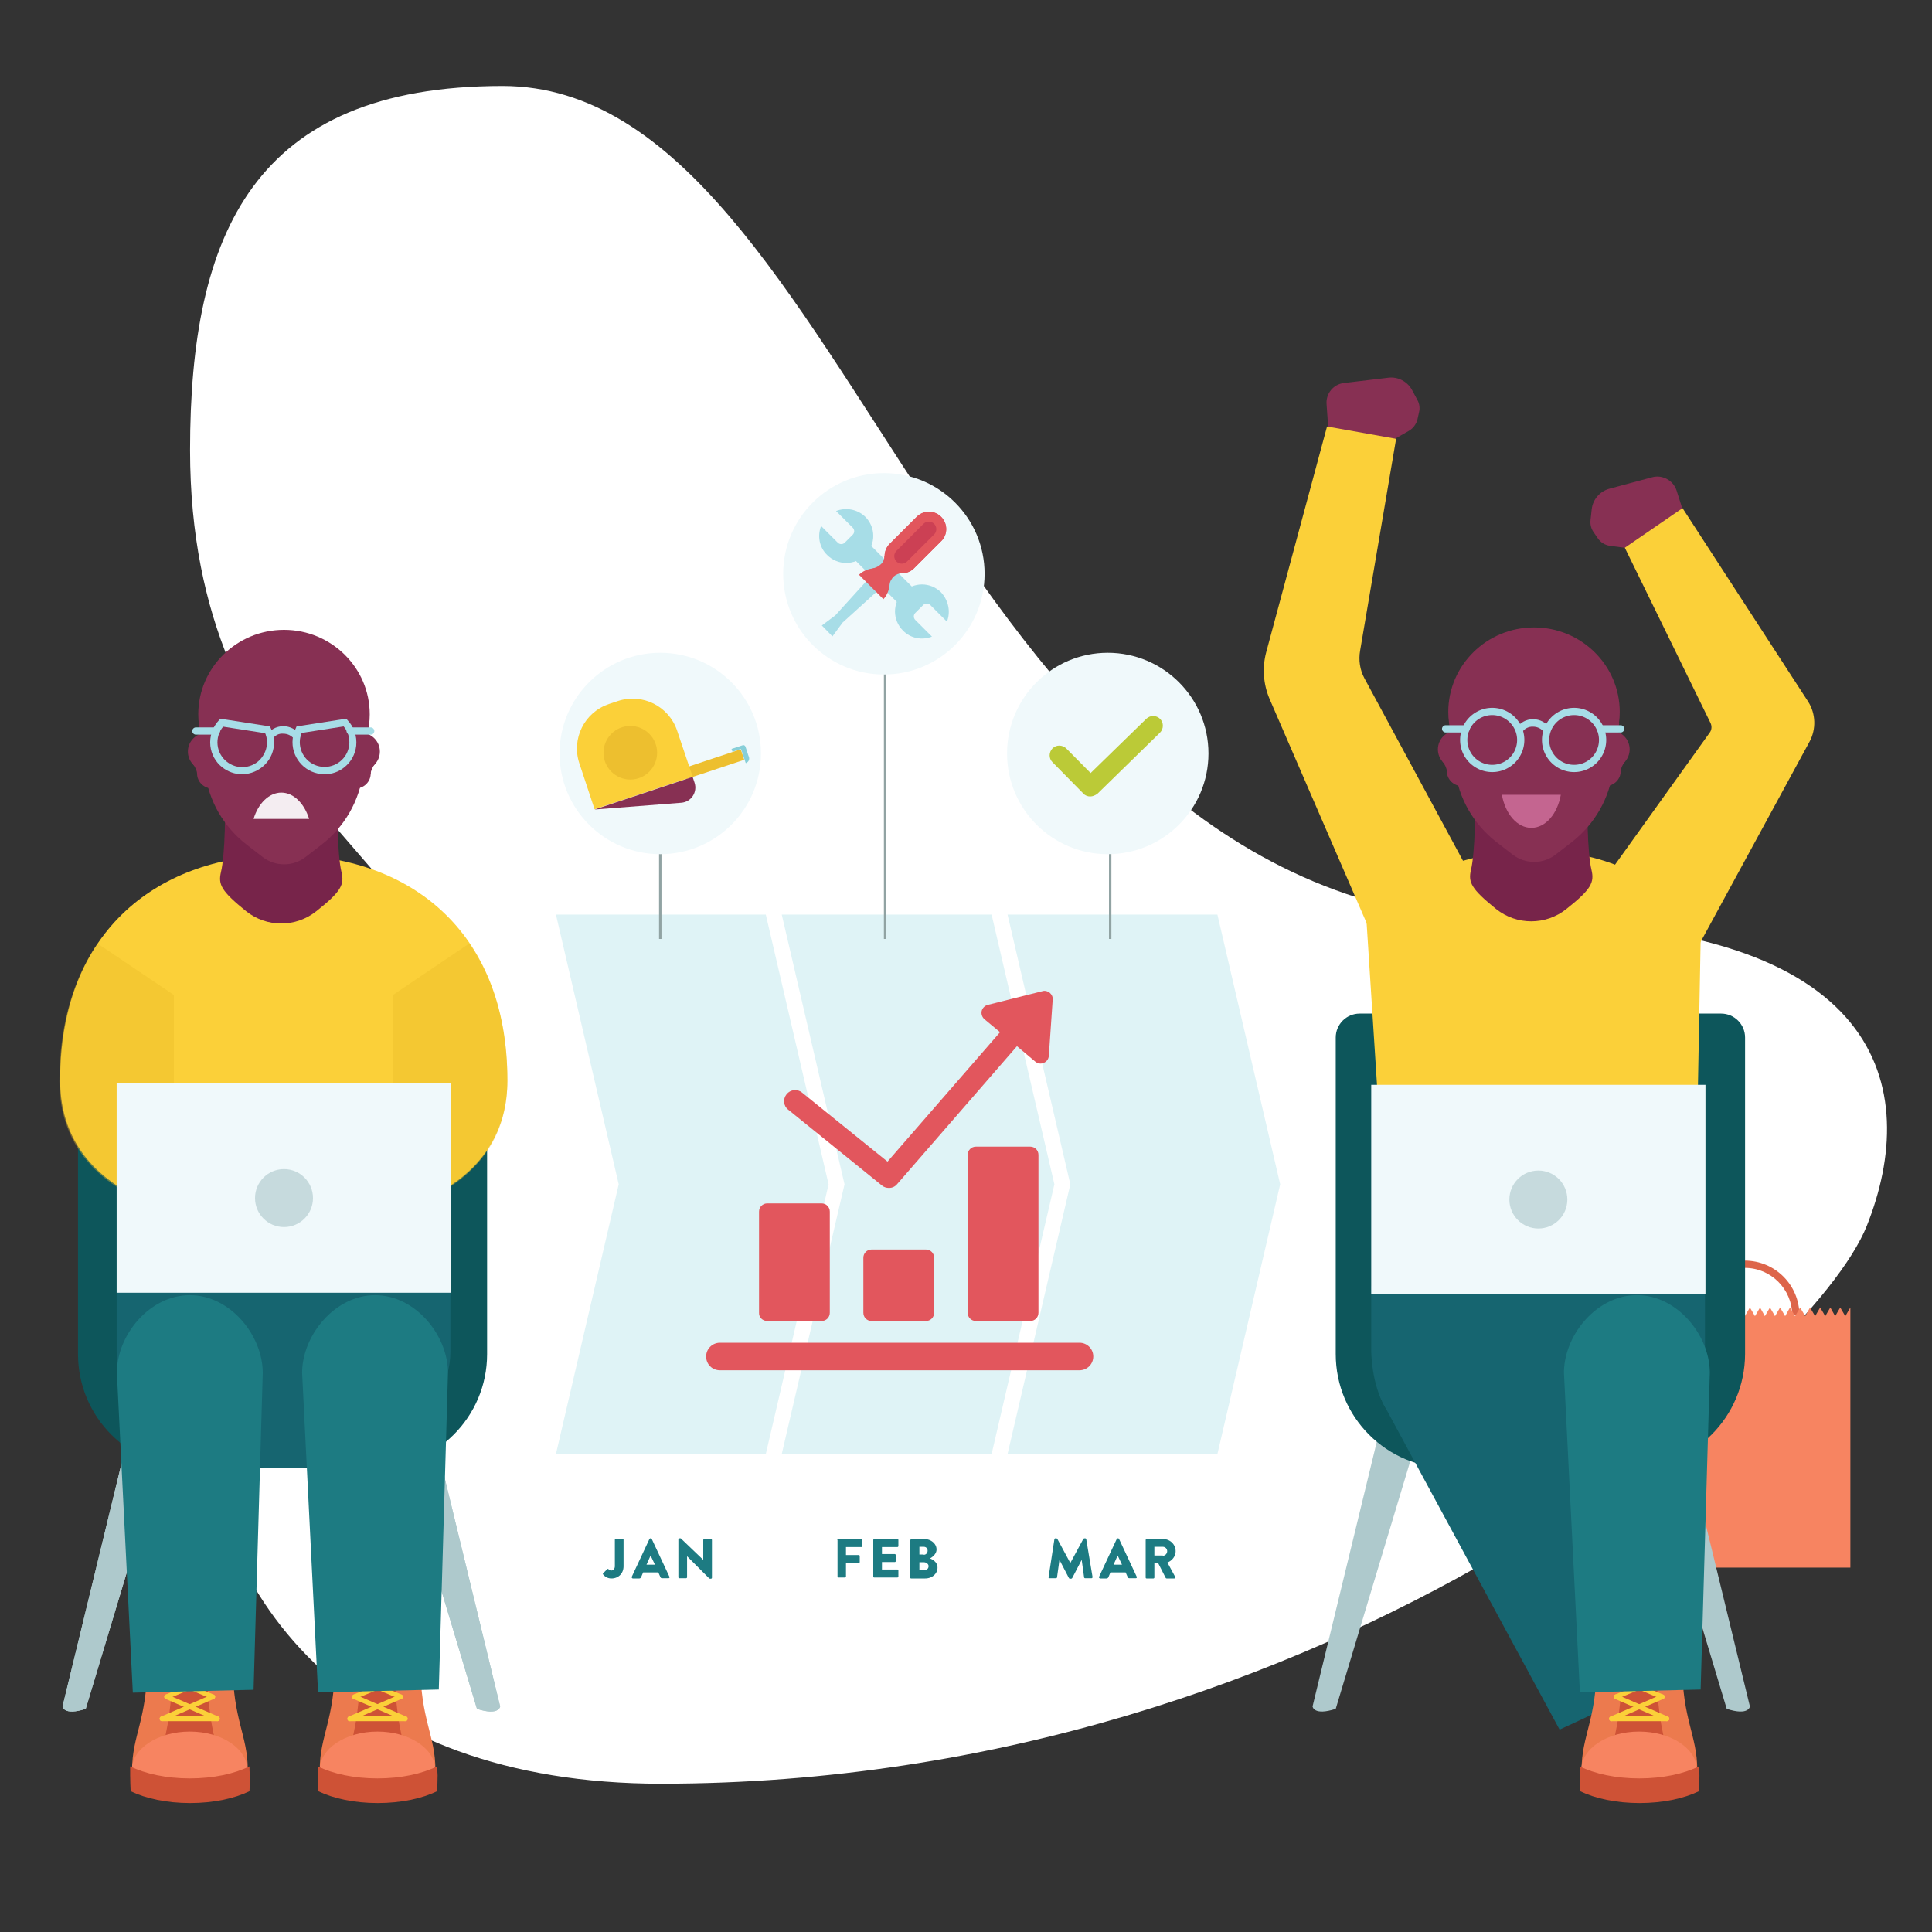 <?xml version="1.0" encoding="UTF-8"?> <svg xmlns="http://www.w3.org/2000/svg" xmlns:xlink="http://www.w3.org/1999/xlink" xmlns:v="https://vecta.io/nano" viewBox="0 0 800 800"><rect x="0" y="0" width="800" height="800" fill="#333333" stroke="none"/><style><![CDATA[.S{fill:#fbd039}.T{fill:#ce5236}.U{fill:#f78461}.V{fill:#873053}.W{fill:#a7dde7}.X{fill:#e2565d}.Y{fill:#ec7a4e}.Z{fill:#1d7b82}.a{fill:#f0f9fb}]]></style><path d="M181.6 413.2c0-55.7-102.9-85.5-102.9-226.8 0-89.5 26.2-150.8 129.4-150.8 146.3 0 182.8 346.1 420.7 346.1 151.8 0 166.7 69.4 144.2 125.9s-219.9 231-499.3 231c-128.2 0-191-77.4-191-168s98.9-49.9 98.9-157.4z" fill="#fff"></path><path d="M177.9 586.3l29.2 120.3s-.4 4-9.6 1L161 586.3h16.9zm-122.8 0L25.9 706.6s.4 4 9.6 1L72 586.3H55.1z" fill="#aec9cc"></path><path d="M745.1 544.6h-3c0-10.8-8.8-19.6-19.6-19.6s-19.6 8.8-19.6 19.6h-3c0-12.4 10.1-22.6 22.6-22.6 12.5 0 22.6 10.1 22.6 22.6z" fill="#dd654a"></path><path d="M764.1 545l-2.1-3.6-2.1 3.6-2-3.6-2.1 3.6-2.1-3.6-2.1 3.6-2.1-3.6-2 3.6-2.1-3.6-2.1 3.6-2.1-3.6-2 3.6-2.1-3.6-2.1 3.6-2.1-3.6-2.1 3.6-2-3.6-2.1 3.6-2.1-3.6-2.1 3.6-2-3.6-2.1 3.6-2.1-3.6-2.1 3.6-2.1-3.6-2 3.6-2.1-3.6-2.1 3.6-2.1-3.6-2.1 3.6-2-3.6-2.1 3.6-2.1-3.6-2.1 3.6-2-3.6-2.1 3.6-2.1-3.6-2.1 3.6-2.1-3.6-2 3.6-2.1-3.6v107.7h87.3V541.4z" class="U"></path><path d="M177.9 586.3l29.2 120.3s-.4 4-9.6 1L161 586.3h16.9zm-122.8 0L25.9 706.6s.4 4 9.6 1L72 586.3H55.1zm640.3 0l29.2 120.3s-.4 4-9.6 1l-36.5-121.3h16.9zm-122.7 0l-29.2 120.3s.4 4 9.6 1l36.5-121.3h-16.9z" fill="#aec9cc"></path><path d="M317.1 602.1h-86.9l26-111.7-26-111.7h86.9l26 111.7zm93.5 0h-86.9l26-111.7-26-111.7h86.9l26 111.7zm93.5 0h-86.9l26-111.7-26-111.7h86.9l26 111.7z" fill="#dff3f6"></path><path d="M272.9 346.4h1v42.4h-1zm93.1-76.1h1v118.5h-1zm93.2 76.1h1v42.4h-1z" fill="#91a3a3"></path><path d="M675.3 607.9h-75c-26.1 0-47.2-21.1-47.2-47.2V429.6c0-5.4 4.4-9.9 9.9-9.9h149.7c5.4 0 9.9 4.4 9.9 9.9v131.1c-.1 26.1-21.2 47.2-47.3 47.2zm-520.8 0h-75c-26.1 0-47.2-21.1-47.2-47.2V419.8h169.4v140.9c0 26.1-21.2 47.2-47.2 47.2z" fill="#0d565b"></path><path d="M576.7 182.2l6.7-3.8c1.7-1 3-2.7 3.5-4.6l.7-3.1c.4-1.7.2-3.5-.7-5.1l-2.2-4.1c-1.9-3.5-5.8-5.6-9.8-5.1l-18.4 2.2c-4.4.5-7.5 4.4-7.2 8.7l.7 9.9 26.7 5zM674.2 227l-7.6-1c-2-.3-3.8-1.4-4.9-3l-1.8-2.6c-1-1.4-1.5-3.2-1.3-5l.5-4.6c.5-4 3.3-7.3 7.2-8.4l17.9-4.8c4.2-1.1 8.6 1.3 10 5.4l3 9.4-23 14.6z" class="V"></path><path d="M210.1 447.3c0 42.3-41.5 60-92.6 60s-92.6-17.7-92.6-60c0-62.6 41.5-93.3 92.6-93.3s92.6 30.7 92.6 93.3z" class="S"></path><path d="M162.7 412v90c28.3-8.2 47.4-25.6 47.4-54.3 0-23.5-5.8-42.5-15.8-57M72 412v90c-28.3-8.2-47.4-25.6-47.4-54.3 0-23.5 5.8-42.5 15.8-57" opacity=".4" fill="#eabc28"></path><use xlink:href="#B" class="Y"></use><path d="M144.2 726.1h24.1c-6.8-21.4-4.9-46-3.2-63.7-4.7 2.7-11.6 3-17.7-.1 1.8 17.7 3.7 42.4-3.2 63.8z" class="T"></path><path d="M180.2 732.8c0 8.7-10.7 8.9-23.9 8.9s-23.9-.2-23.9-8.9 10.7-15.8 23.9-15.8 23.9 7.1 23.9 15.8z" class="U"></path><path d="M181 731.4c-6.2 3.1-15 5-24.7 5s-18.5-1.9-24.7-5v3.7c0 2.2.1 4.5.2 6.6 6.2 3 14.9 4.9 24.6 4.9s18.4-1.9 24.6-4.9c.1-2.2.2-4.4.2-6.6-.1-1.3-.1-2.5-.2-3.7z" class="T"></path><g class="S"><path d="M167.8 712.7h-22.9c-.6 0-1-.4-1-1s.4-1 1-1h22.9c.6 0 1 .4 1 1s-.5 1-1 1z"></path><use xlink:href="#C"></use><path d="M167.8 712.7c-.1 0-.3 0-.4-.1l-21-9.1c-.5-.2-.7-.8-.5-1.3s.8-.7 1.3-.5l21 9.1c.5.2.7.8.5 1.3-.2.4-.6.6-.9.6z"></path><path d="M146.8 703.6c-.4 0-.8-.2-.9-.6-.2-.5 0-1.1.5-1.3l18.4-7.7c.5-.2 1.1 0 1.3.5s0 1.1-.5 1.3l-18.4 7.7c-.2.1-.3.1-.4.1z"></path><path d="M165.9 703.6c-.1 0-.3 0-.4-.1l-18.4-7.7c-.5-.2-.8-.8-.5-1.3.2-.5.8-.7 1.3-.5l18.4 7.7c.5.2.8.8.5 1.3-.2.4-.5.6-.9.6zm-.7-7.6c-.1 0-.3 0-.4-.1l-17.1-8.5c-.5-.2-.7-.8-.5-1.3s.8-.7 1.3-.5l17.1 8.5c.5.2.7.8.5 1.3-.2.4-.5.6-.9.6z"></path><path d="M147.4 696c-.4 0-.7-.2-.9-.6-.2-.5 0-1.1.5-1.3l17.1-8.5c.5-.2 1.1 0 1.3.5s0 1.1-.5 1.3l-17.1 8.5c-.1 0-.2.1-.4.1zm.7-8.5c-.4 0-.7-.2-.9-.6-.2-.5 0-1.1.5-1.3l16.8-8.3c.5-.2 1.1 0 1.3.5s0 1.1-.5 1.3l-16.8 8.3c-.1 0-.3.1-.4.1z"></path><use xlink:href="#D"></use></g><use xlink:href="#B" x="-77.7" class="Y"></use><path d="M66.5 726.1h24.1c-6.8-21.4-4.9-46-3.2-63.7-4.7 2.7-11.6 3-17.7-.1 1.7 17.7 3.6 42.4-3.2 63.8z" class="T"></path><path d="M102.4 732.8c0 8.7-10.7 8.9-23.9 8.9s-23.9-.2-23.9-8.9 10.8-15.8 24-15.8 23.8 7.1 23.8 15.8z" class="U"></path><path d="M103.3 731.4c-6.2 3.1-15 5-24.7 5s-18.5-1.9-24.7-5v3.7c0 2.2.1 4.5.2 6.6 6.2 3 14.9 4.9 24.6 4.9s18.4-1.9 24.6-4.9c.1-2.2.2-4.4.2-6.6-.2-1.3-.2-2.5-.2-3.7z" class="T"></path><g class="S"><path d="M90 712.7H67.1a.94.94 0 1 1 0-2H90a.94.94 0 1 1 0 2z"></path><path d="M67.1 712.7c-.4 0-.8-.2-.9-.6-.2-.5 0-1.1.5-1.3l21-9.1c.5-.2 1.1 0 1.3.5s0 1.1-.5 1.3l-21 9.1c-.1.1-.3.1-.4.1z"></path><use xlink:href="#E"></use><path d="M69 703.6c-.4 0-.8-.2-.9-.6-.2-.5 0-1.1.5-1.3L87 694c.5-.2 1.1 0 1.3.5s0 1.1-.5 1.3l-18.4 7.7c-.1.1-.3.1-.4.1z"></path><path d="M88.1 703.6c-.1 0-.3 0-.4-.1l-18.4-7.7c-.5-.2-.8-.8-.5-1.3.2-.5.8-.7 1.3-.5l18.4 7.7c.5.2.8.8.5 1.3-.1.4-.5.6-.9.6zm-.6-7.6c-.1 0-.3 0-.4-.1L70 687.4c-.5-.2-.7-.8-.5-1.3s.8-.7 1.3-.5l17.1 8.5c.5.2.7.8.5 1.3-.2.4-.6.6-.9.6z"></path><use xlink:href="#F"></use><path d="M86.8 687.5c-.1 0-.3 0-.4-.1L69.5 679c-.5-.2-.7-.8-.5-1.3s.8-.7 1.3-.5l16.8 8.3c.5.2.7.8.5 1.3-.1.4-.5.7-.8.7z"></path></g><g fill="#166570"><path d="M48.3 511.4v48.3c0 26.7 30.9 48.3 69.1 48.3s69.1-21.6 69.1-48.3v-48.3H48.3zm519.5 21.2v26.6s-.1 13.9 6 23.9c6 10.1 75.3 15.8 75.3 15.8l56.9-34.1v-29.1l-138.2-3.1z"></path><path d="M584 542c14.8-6.9 35.5 3.1 43.3 16.2l72 133.1-53.5 24.9-72-133.1C566 570 569.2 548.9 584 542z"></path></g><path d="M78.6 536.3c16.7 0 30.2 16.6 30.2 32.2L105 699.7l-50 1.2-6.6-132.3c-.1-15.7 13.5-32.3 30.2-32.3z" class="Z"></path><path d="M635.8 352.3c-28.1 0-53.3 10.4-70.1 26.9l5 78 67.7-.1c22.9-.4 47.4 9.7 64.6-2.9l1.3-70.3c-16.7-19.2-37.8-31.6-68.5-31.6z" class="S"></path><use xlink:href="#G" fill="#77244a"></use><g class="V"><use xlink:href="#H"></use><ellipse cx="603.3" cy="310.3" rx="7.9" ry="7.8"></ellipse><ellipse cx="605.4" cy="319.3" rx="6.3" ry="6.2"></ellipse><path d="M599.1 319.3c0-1.1-1-3.1-1.7-3.9s2.7-3.7 2.7-3.7l2.8 2.2-3 6.1-.8-.7z"></path><ellipse cx="666.9" cy="310.3" rx="7.9" ry="7.8"></ellipse><ellipse cx="664.8" cy="319.3" rx="6.3" ry="6.2"></ellipse><path d="M671.1 319.3c0-1.1 1-3.1 1.7-3.9.8-.8-2.7-3.7-2.7-3.7l-2.8 2.2 3 6.1.8-.7z"></path></g><path d="M621.9 329.1c1.4 7.9 6.3 13.7 12.2 13.7s10.8-5.8 12.2-13.7h-24.4z" fill="#c46590"></path><g class="W"><path d="M630.2 303.3l-2.5-1.6c1.6-2.4 4.2-3.9 7.1-3.9 2.8 0 5.5 1.4 7.1 3.8l-2.5 1.7c-1-1.5-2.7-2.4-4.6-2.4-1.8-.1-3.6.8-4.6 2.4zM671.1 303.3h-8.5c-.8 0-1.5-.7-1.5-1.5s.7-1.5 1.5-1.5h8.5c.8 0 1.5.7 1.5 1.5s-.7 1.5-1.5 1.5zM607.1 303.3h-8.5c-.8 0-1.5-.7-1.5-1.5s.7-1.5 1.5-1.5h8.5c.8 0 1.5.7 1.5 1.5s-.7 1.5-1.5 1.5z"></path><path d="M617.9 319.7c-7.3 0-13.3-5.9-13.3-13.3a13.23 13.23 0 1 1 26.6 0c0 7.4-6 13.3-13.3 13.3zm0-23.6c-5.7 0-10.3 4.6-10.3 10.3s4.6 10.3 10.3 10.3 10.3-4.6 10.3-10.3-4.7-10.3-10.3-10.3zm33.9 23.6c-7.3 0-13.3-5.9-13.3-13.3a13.23 13.23 0 1 1 26.6 0c0 7.4-6 13.3-13.3 13.3zm0-23.6c-5.7 0-10.3 4.6-10.3 10.3s4.6 10.3 10.3 10.3 10.3-4.6 10.3-10.3-4.6-10.3-10.3-10.3z"></path></g><use xlink:href="#G" x="-517.6" y="0.9" fill="#77244a"></use><g class="V"><use xlink:href="#H" x="-517.6" y="1"></use><ellipse cx="85.7" cy="311.2" rx="7.9" ry="7.8"></ellipse><ellipse cx="87.9" cy="320.3" rx="6.3" ry="6.2"></ellipse><path d="M81.6 320.3c0-1.1-1-3.1-1.7-3.9-.8-.8 2.7-3.7 2.7-3.7l2.8 2.2-3 6.1-.8-.7z"></path><ellipse cx="149.4" cy="311.2" rx="7.9" ry="7.8"></ellipse><ellipse cx="147.2" cy="320.3" rx="6.3" ry="6.2"></ellipse><path d="M153.5 320.3c0-1.1 1-3.1 1.7-3.9.8-.8-2.7-3.7-2.7-3.7l-2.8 2.2 3 6.1.8-.7z"></path></g><g class="W"><path d="M112.7 306.2l-2.5-1.6c1.6-2.4 4.2-3.9 7.1-3.9 2.8 0 5.5 1.4 7.1 3.8l-2.5 1.7c-1-1.5-2.7-2.4-4.6-2.4-1.9-.2-3.6.8-4.6 2.4zM153.5 304.2H145c-.8 0-1.5-.7-1.5-1.5s.7-1.5 1.5-1.5h8.5c.8 0 1.5.7 1.5 1.5s-.6 1.5-1.5 1.5zM89.6 304.2h-8.5c-.8 0-1.5-.7-1.5-1.5s.7-1.5 1.5-1.5h8.5c.8 0 1.5.7 1.5 1.5s-.7 1.5-1.5 1.5z"></path><path d="M134.4 320.6c-.5 0-1 0-1.5-.1-7.3-.8-12.5-7.4-11.7-14.6.2-1.5.6-3 1.3-4.4l.3-.7 20.6-3.2.5.6c2.7 2.8 4 6.7 3.6 10.6-.4 3.5-2.1 6.7-4.9 8.9-2.3 1.9-5.2 2.9-8.2 2.9zm-9.5-17.1c-.3.9-.6 1.8-.7 2.7-.6 5.6 3.4 10.7 9.1 11.3 5.6.6 10.7-3.4 11.3-9.1.3-2.8-.5-5.5-2.3-7.6l-17.4 2.7zM100.3 320.6c-3 0-5.9-1-8.3-2.9-2.8-2.2-4.5-5.4-4.9-8.9-.4-3.9.9-7.8 3.6-10.6l.5-.6 20.6 3.2.3.7c.7 1.4 1.1 2.8 1.3 4.4.4 3.5-.6 7-2.8 9.7s-5.4 4.5-8.9 4.9c-.4.1-.9.1-1.4.1zm-7.9-19.7c-1.8 2.1-2.6 4.9-2.3 7.6.6 5.6 5.7 9.7 11.3 9.1 2.7-.3 5.2-1.6 6.9-3.8s2.5-4.8 2.2-7.5c-.1-.9-.3-1.8-.7-2.7l-17.4-2.7z"></path></g><path d="M116.5 328.2c-5.1 0-9.6 4.5-11.5 10.9h23c-2-6.4-6.4-10.9-11.5-10.9z" fill="#f4edf1"></path><path d="M447 556H298.1c-3.1 0-5.7 2.5-5.7 5.7s2.5 5.7 5.7 5.7H447c3.1 0 5.7-2.5 5.7-5.7s-2.6-5.7-5.7-5.7zM317.7 547h22.5c1.9 0 3.4-1.5 3.4-3.4v-41.9c0-1.9-1.5-3.4-3.4-3.4h-22.5c-1.9 0-3.4 1.5-3.4 3.4v41.9c-.1 1.9 1.5 3.4 3.4 3.4zM360.9 517.4c-1.9 0-3.4 1.5-3.4 3.4v22.8c0 1.9 1.5 3.4 3.4 3.4h22.5c1.9 0 3.4-1.5 3.4-3.4v-22.8c0-1.9-1.5-3.4-3.4-3.4h-22.5zM404.1 474.8c-1.9 0-3.4 1.5-3.4 3.4v65.4c0 1.9 1.5 3.4 3.4 3.4h22.5c1.9 0 3.4-1.5 3.4-3.4v-65.4c0-1.9-1.5-3.4-3.4-3.4h-22.5zM326.4 459.5l38.8 31.4c.8.7 1.9 1 2.9 1 1.3 0 2.5-.5 3.4-1.6l49.6-57.1 7.6 6.4c.6.5 1.4.8 2.2.8.5 0 .9-.1 1.3-.3 1.2-.5 2-1.6 2.1-2.9l1.6-23.3c.1-1.1-.4-2.1-1.2-2.8-.8-.7-2-1-3-.7l-22.7 5.7c-1.2.3-2.2 1.3-2.5 2.5-.3 1.3.2 2.6 1.1 3.4l6.5 5.4-46.6 53.6-35.4-28.6c-1.9-1.6-4.8-1.3-6.4.7-1.6 2-1.3 4.9.7 6.4z" class="X"></path><path d="M48.3 448.6h138.4v86.7H48.3z" class="a"></path><circle cx="117.6" cy="496.1" r="12" opacity=".5" fill="#9dbcc1"></circle><path d="M567.8 449.2h138.4v86.7H567.8z" class="a"></path><circle cx="637" cy="496.7" r="12" opacity=".5" fill="#9dbcc1"></circle><path d="M563.2 269.4l14.9-87.7-28.6-5.1-25.2 93.5c-1.7 6.4-1.2 13.2 1.4 19.3l42.3 97.7 38.1-30.1-41.1-76.1c-1.9-3.5-2.5-7.6-1.8-11.5zm133.5-59l-23.9 16.4 35.5 72.6c.6 1.3.5 2.8-.3 3.9l-48.9 68.2 40.7 26.6 49.5-91c2.8-5.2 2.6-11.6-.6-16.6l-52-80.1z" class="S"></path><path d="M155.3 536.3c16.7 0 30.2 16.6 30.2 32.2l-3.8 131.1-50 1.2-6.6-132.3c0-15.6 13.6-32.2 30.2-32.2z" class="Z"></path><use xlink:href="#B" x="522.5" class="Y"></use><path d="M666.7 726.1h24.1c-6.8-21.4-4.9-46-3.2-63.7-4.7 2.7-11.6 3-17.7-.1 1.8 17.7 3.6 42.4-3.2 63.8z" class="T"></path><path d="M702.6 732.8c0 8.7-10.7 8.9-23.9 8.9s-23.9-.2-23.9-8.9 10.7-15.8 23.9-15.8c13.3 0 23.9 7.1 23.9 15.8z" class="U"></path><path d="M703.5 731.4c-6.2 3.1-15 5-24.7 5s-18.5-1.9-24.7-5v3.7c0 2.2.1 4.5.2 6.6 6.2 3 14.9 4.9 24.6 4.9s18.4-1.9 24.6-4.9c.1-2.2.2-4.4.2-6.6-.1-1.3-.2-2.5-.2-3.7z" class="T"></path><g class="S"><path d="M690.2 712.7h-22.9a.94.94 0 1 1 0-2h22.9a.94.94 0 1 1 0 2z"></path><use xlink:href="#C" x="522.5"></use><use xlink:href="#E" x="600.2"></use><path d="M669.2 703.6c-.4 0-.8-.2-.9-.6-.2-.5 0-1.1.5-1.3l18.4-7.7c.5-.2 1.1 0 1.3.5s0 1.1-.5 1.3l-18.4 7.7c-.1.1-.2.1-.4.1z"></path><path d="M688.3 703.6c-.1 0-.3 0-.4-.1l-18.4-7.7c-.5-.2-.8-.8-.5-1.3.2-.5.8-.7 1.3-.5l18.4 7.7c.5.2.8.8.5 1.3-.1.4-.5.6-.9.6zm-.6-7.6c-.1 0-.3 0-.4-.1l-17.1-8.5c-.5-.2-.7-.8-.5-1.3s.8-.7 1.3-.5l17.1 8.5c.5.2.7.8.5 1.3-.2.4-.6.6-.9.6z"></path><use xlink:href="#F" x="600.2"></use><use xlink:href="#D" x="522.5"></use></g><path d="M677.8 536.3c16.7 0 30.2 16.6 30.2 32.2l-3.8 131.1-50 1.2-6.6-132.3c0-15.6 13.5-32.2 30.2-32.2zm-428 115.1l1.6-1.6a.37.37 0 0 1 .6 0c.3.3.6.5 1.2.5s1.4-.6 1.4-1.8v-10.9c0-.2.2-.4.4-.4h2.8c.3 0 .4.2.4.4v10.9c0 3.2-2.3 5.1-5 5.1-2 0-3.1-1.2-3.5-1.7-.1-.1-.1-.3.1-.5zm11.8 1.5l7.3-15.6c.1-.1.2-.3.4-.3h.2c.2 0 .3.1.4.3l7.3 15.6c.1.3 0 .6-.4.6h-2.6c-.4 0-.6-.1-.8-.6l-.8-1.8h-6.3l-.8 1.9c-.1.3-.4.6-.8.6H262c-.3-.1-.5-.4-.4-.7zm9.6-5l-1.8-3.8-1.7 3.8h3.5zm9.7-10.5c0-.2.2-.4.4-.4h.6l9.3 8.9v-8.2c0-.2.2-.4.4-.4h2.8c.2 0 .4.2.4.4v15.6c0 .2-.2.4-.4.4h-.4c-.1 0-.3-.1-.3-.1l-9.2-9.2v8.7c0 .2-.2.4-.4.4h-2.8c-.2 0-.4-.2-.4-.4v-15.7zm65.8.3c0-.2.2-.4.4-.4h9.6c.3 0 .4.2.4.4v2.5c0 .2-.2.4-.4.4h-6.4v3.3h5.3c.2 0 .4.2.4.4v2.5c0 .2-.2.4-.4.4h-5.3v5.6c0 .2-.2.4-.4.4h-2.7c-.3 0-.4-.2-.4-.4v-15.1zm14.9 0c0-.2.2-.4.4-.4h9.6c.3 0 .4.2.4.4v2.5c0 .2-.2.4-.4.4h-6.4v2.9h5.3c.2 0 .4.2.4.4v2.5c0 .3-.2.4-.4.4h-5.3v3.1h6.4c.3 0 .4.2.4.4v2.5c0 .2-.2.4-.4.4H362c-.3 0-.4-.2-.4-.4v-15.1zm15.4 0c0-.2.2-.4.4-.4h5.4c2.7 0 5 1.9 5 4.3 0 1.8-1.6 3.1-2.7 3.7 1.2.5 3.1 1.6 3.1 3.8 0 2.6-2.3 4.5-5.1 4.5h-5.8c-.3 0-.4-.2-.4-.4v-15.5zm5.5 6.1c.9 0 1.6-.7 1.6-1.7s-.7-1.6-1.6-1.6h-1.8v3.2h1.8zm.3 6.4c.9 0 1.7-.7 1.7-1.7 0-.9-1-1.6-1.9-1.6h-1.9v3.3h2.1zm53.8-12.8c0-.2.2-.4.4-.4h.4a.76.76 0 0 1 .4.2l5.4 10 5.4-10a.76.76 0 0 1 .4-.2h.4c.2 0 .4.2.4.4l2.6 15.6c0 .3-.2.5-.4.5h-2.7c-.2 0-.4-.2-.4-.4l-1-7.2-3.9 7.5c-.1.1-.3.3-.4.3h-.6c-.1 0-.3-.1-.4-.3l-3.9-7.5-1 7.2c0 .2-.2.4-.4.4h-2.7c-.3 0-.5-.2-.4-.5l2.4-15.6zm18.5 15.5l7.3-15.6c.1-.1.2-.3.4-.3h.2c.2 0 .3.1.4.3l7.3 15.6c.1.3 0 .6-.4.6h-2.6c-.4 0-.6-.1-.8-.6l-.8-1.8h-6.3l-.8 1.9c-.1.3-.4.6-.8.6h-2.6c-.5-.1-.6-.4-.5-.7zm9.5-5l-1.8-3.8-1.7 3.8h3.5zm9.8-10.2c0-.2.2-.4.4-.4h6.9c2.8 0 5.1 2.2 5.1 5 0 2.1-1.4 3.9-3.4 4.7l3.2 5.9c.2.3 0 .7-.4.7h-3.1c-.2 0-.3-.1-.4-.2l-3.1-6.1H478v5.9c0 .2-.2.4-.4.4h-2.8c-.3 0-.4-.2-.4-.4v-15.5zm7.1 6.5c1 0 1.8-.9 1.8-1.9a1.79 1.79 0 0 0-1.8-1.8H478v3.6h3.5z" class="Z"></path><g class="a"><circle cx="273.4" cy="312" r="41.7"></circle><circle cx="458.7" cy="312" r="41.7"></circle><circle cx="366" cy="237.6" r="41.7"></circle></g><path d="M282.815 318.197l23.912-7.953 1.452 4.365-23.912 7.953z" fill="#edbf2f"></path><path d="M286.8 321.6l-40.6 13.5-6.3-19c-3.4-10.2 2.1-21.2 12.3-24.6l3.6-1.2c10.2-3.4 21.2 2.1 24.6 12.3l6.4 19z" class="S"></path><path d="M246.2 335.2l35.9-2.8c4.1-.3 6.8-4.4 5.5-8.3l-.8-2.4-40.6 13.5z" class="V"></path><circle cx="261" cy="311.7" r="11.1" fill="#edbf2f"></circle><path d="M302.9 310.1l.4 1.2 3.5-1.2 2 5.9c1.1-.4 1.7-1.5 1.3-2.6l-.3-.8-1.1-3.4c-.2-.5-.7-.8-1.2-.6l-4.6 1.5z" fill="#87cfd8"></path><path d="M451.4 329.8c-1 0-2.1-.4-2.8-1.2l-12.8-13c-1.6-1.6-1.5-4.1 0-5.7 1.6-1.6 4.1-1.5 5.7 0l10.1 10.2 23.1-22.5c1.6-1.5 4.1-1.5 5.7.1 1.5 1.6 1.5 4.1-.1 5.7l-25.9 25.3c-1 .7-2 1.1-3 1.1z" fill="#bbca37"></path><g class="W"><path d="M350.4 228.28l6.293-6.293 22.98 22.98-6.293 6.293z"></path><path d="M346.2 211.6l6.9 6.9c.8.8.8 2.1 0 2.9l-3.3 3.3c-.8.8-2.1.8-2.9 0l-6.9-6.9c-1.6 4-.8 8.8 2.5 12 4.4 4.4 11.4 4.4 15.8 0s4.4-11.4 0-15.8c-3.3-3.2-8.1-4-12.1-2.4zM392.1 257.4l-6.9-6.9c-.8-.8-2.1-.8-2.9 0l-3.3 3.3c-.8.8-.8 2.1 0 2.9l6.9 6.9c-4 1.6-8.8.8-12-2.5-4.4-4.4-4.4-11.4 0-15.8s11.4-4.4 15.8 0c3.1 3.4 4 8.1 2.4 12.1z"></path></g><g class="X"><use xlink:href="#I"></use><use xlink:href="#I"></use></g><path d="M371.2 232.5a3.14 3.14 0 0 1 0-4.4l11.2-11.2a3.14 3.14 0 0 1 4.4 0 3.14 3.14 0 0 1 0 4.4l-11.2 11.2a3.14 3.14 0 0 1-4.4 0z" fill="#cc4054"></path><path d="M373.3 237.4l-7.1-7.1c0 1.2-.4 2.3-1.3 3.2s-2.5 1.8-3.6 1.8l7 7c0-1.1.9-2.8 1.8-3.6s2.1-1.3 3.2-1.3z" class="X"></path><path d="M344.7 263.5l-4.4-4.5 5.6-4.2 13.6-15 4.4 4.4-15 13.6z" class="W"></path><path d="M366.8 237c-2.8-2.8-8.3-1.8-11.1 1l10.1 10.1c2.7-2.8 3.7-8.4 1-11.1z" class="X"></path><defs><path id="B" d="M132.4 732.8c0-14.1 6.2-21 6.2-43s-4.4-34.1 8.8-27.4c6.2 3.2 13.2 2.8 17.9 0 12.7-7.6 8.8 5.4 8.8 27.4s6.2 28.9 6.2 43"></path><path id="C" d="M144.8 712.7c-.4 0-.8-.2-.9-.6-.2-.5 0-1.1.5-1.3l21-9.1c.5-.2 1.1 0 1.3.5s0 1.1-.5 1.3l-21 9.1c-.1.1-.2.1-.4.1z"></path><path id="D" d="M164.5 687.5c-.1 0-.3 0-.4-.1l-16.8-8.3c-.5-.2-.7-.8-.5-1.3s.8-.7 1.3-.5l16.8 8.3c.5.2.7.8.5 1.3-.2.3-.5.6-.9.6z"></path><path id="E" d="M90 712.7c-.1 0-.3 0-.4-.1l-21-9.1c-.5-.2-.7-.8-.5-1.3s.8-.7 1.3-.5l21 9.1c.5.2.7.8.5 1.3-.1.4-.5.6-.9.6z"></path><path id="F" d="M69.7 696c-.4 0-.7-.2-.9-.6-.2-.5 0-1.1.5-1.3l17.1-8.5c.5-.2 1.1 0 1.3.5s0 1.1-.5 1.3l-17.1 8.5c-.1 0-.3.1-.4.1zm.6-8.5c-.4 0-.7-.2-.9-.6-.2-.5 0-1.1.5-1.3l16.8-8.3c.5-.2 1.1 0 1.3.5s0 1.1-.5 1.3l-16.8 8.3c-.1 0-.2.1-.4.1z"></path><path id="G" d="M657.8 325.6c-.9 7.6-.5 27.7 1.2 34.6 1.2 5.1.1 7.9-10.4 16.2-8.5 6.8-20.6 6.8-29.1 0-10.4-8.4-11.6-11.1-10.4-16.2 1.7-6.9 2.1-27 1.2-34.6"></path><path id="H" d="M670.4 299.2c.2-1.4.3-2.9.3-4.4 0-19.3-15.9-35-35.5-35s-35.5 15.7-35.5 35c0 1.5.1 3 .3 4.4v.2c.1.9.3 1.8.5 2.7l2 16.5c1.4 11.9 7.7 22.8 17.3 30.2l6.6 5.1c5.2 4 12.5 4 17.7 0l6.6-5.1c9.6-7.4 15.8-18.3 17.3-30.2l2-16.5c.2-.9.4-1.8.5-2.7l-.1-.2z"></path><path id="I" d="M389.7 214a7.12 7.12 0 0 0-10.1 0l-11.2 11.2a7.12 7.12 0 1 0 10.1 10.1l11.2-11.2c2.8-2.7 2.8-7.3 0-10.1z"></path></defs></svg> 